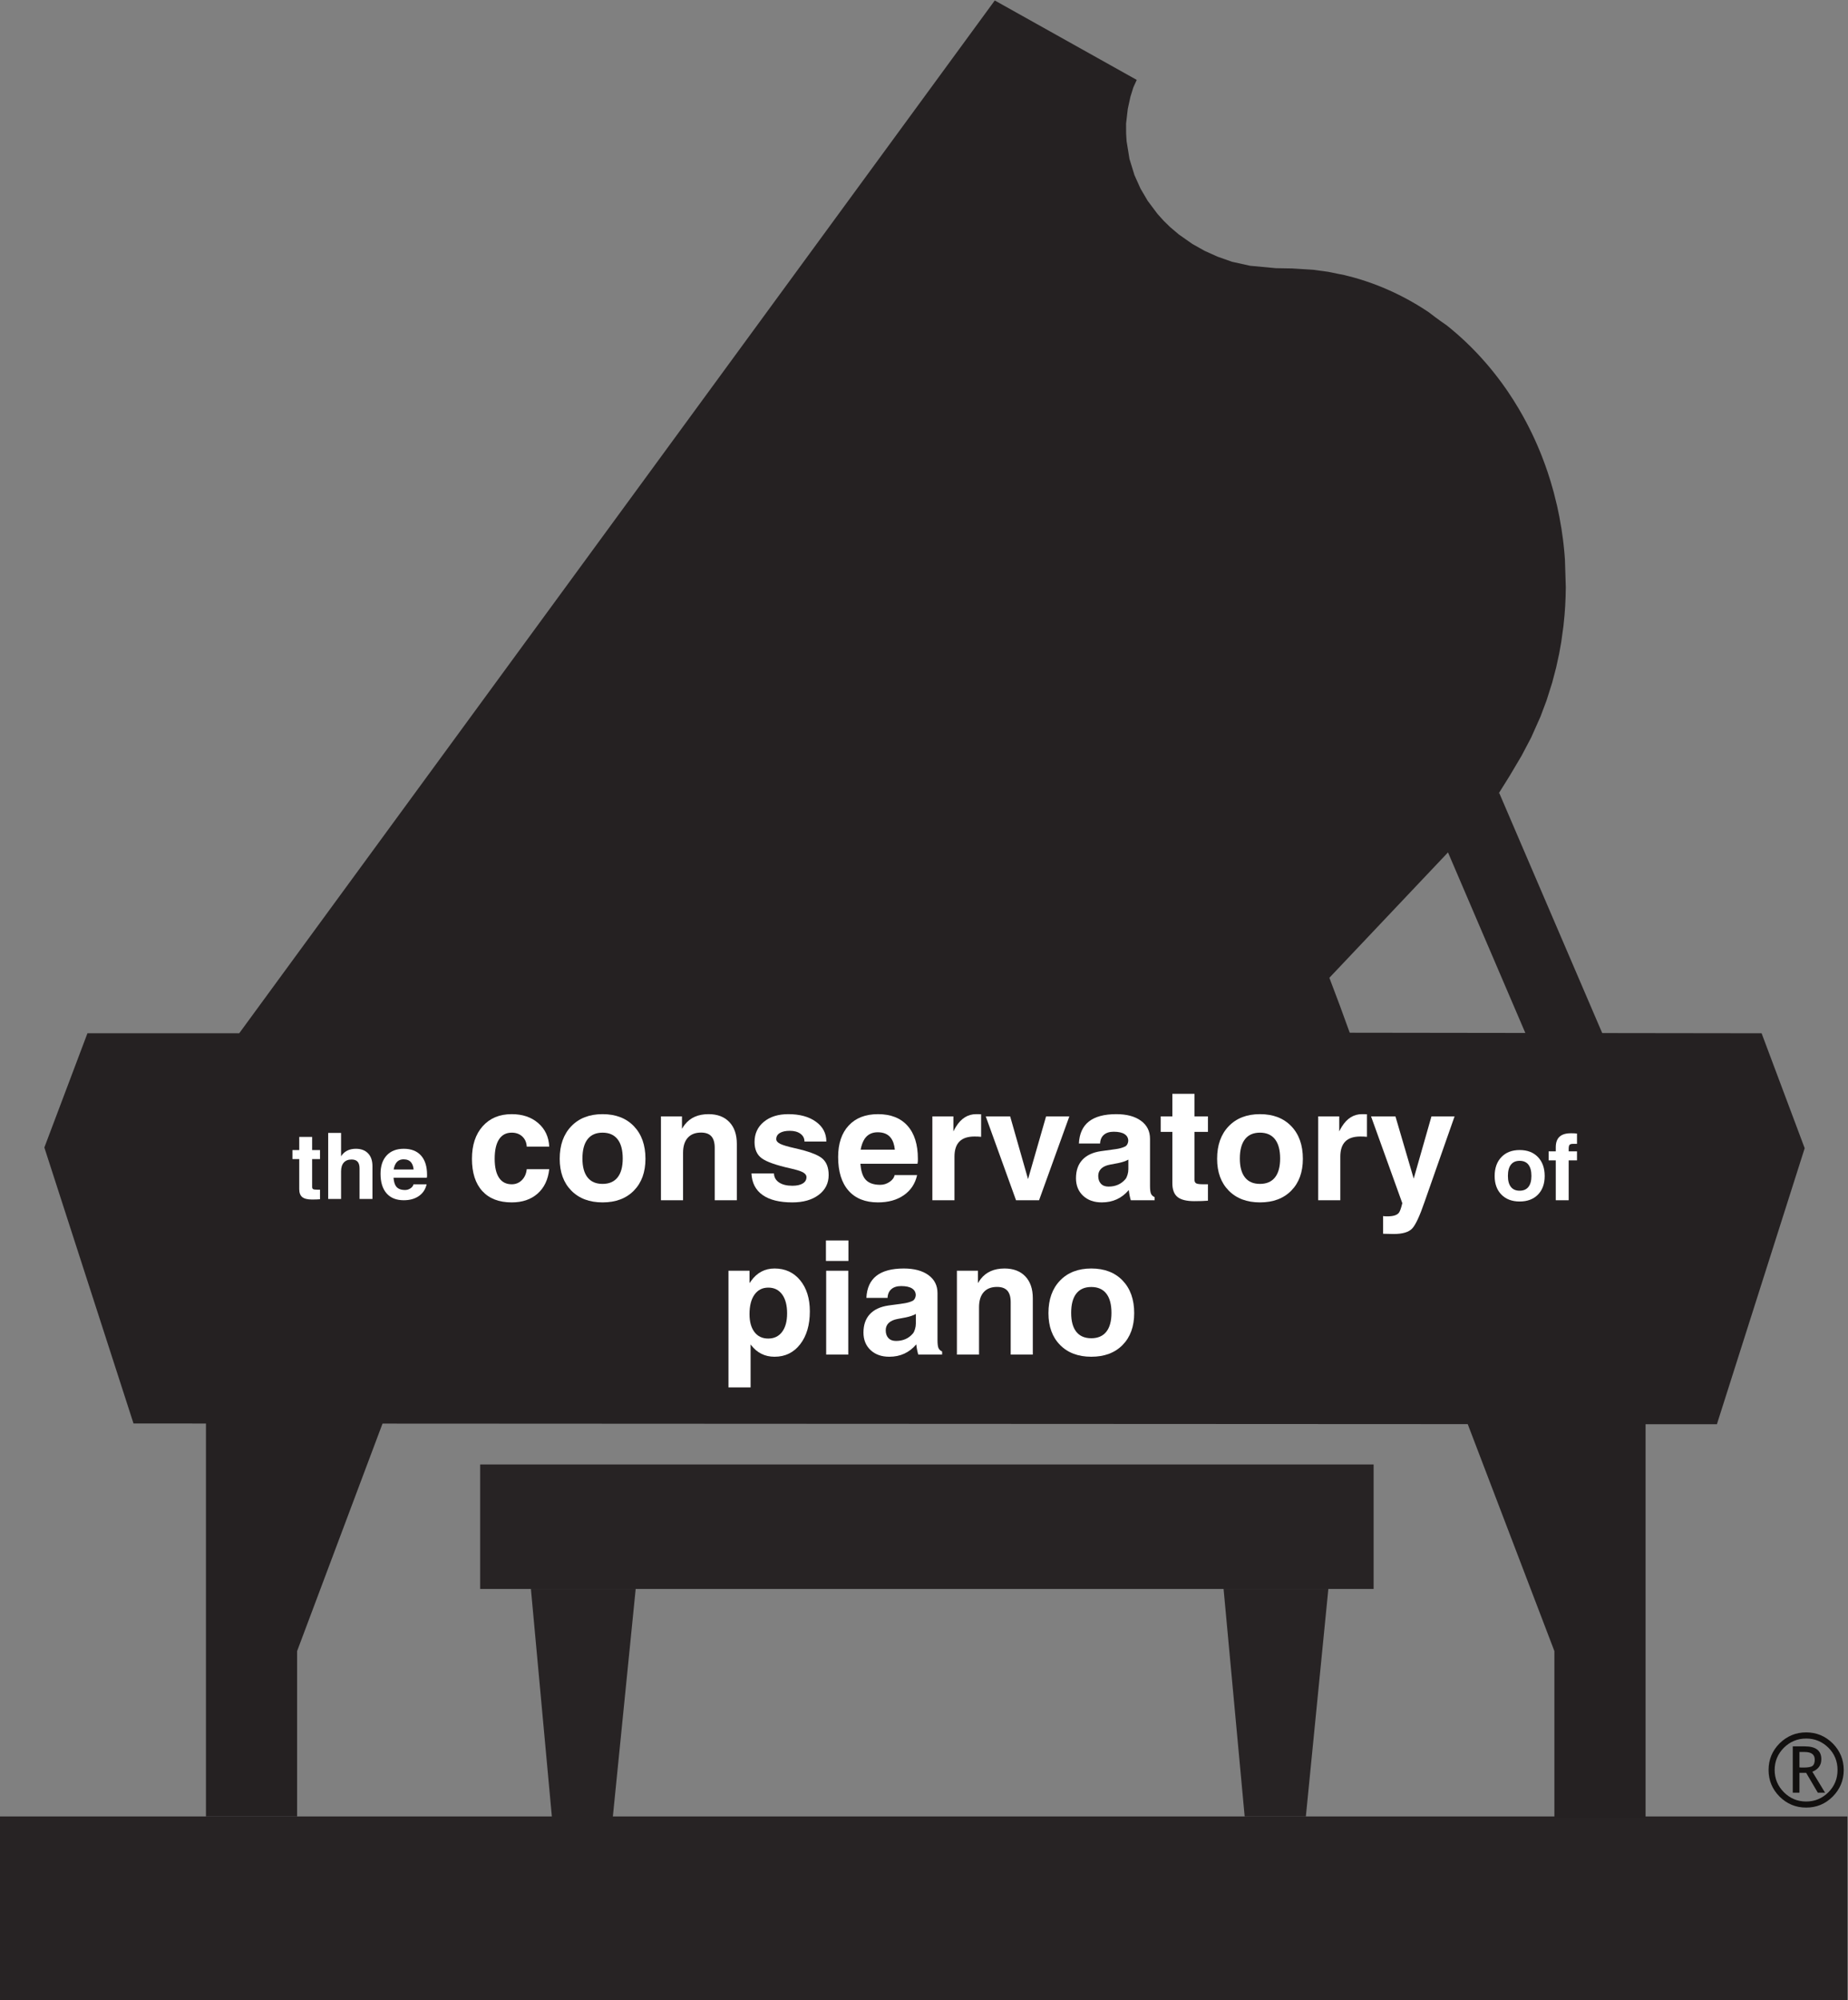 <?xml version="1.0" encoding="UTF-8" standalone="no"?> <svg xmlns:dc="http://purl.org/dc/elements/1.1/" xmlns:cc="http://creativecommons.org/ns#" xmlns:rdf="http://www.w3.org/1999/02/22-rdf-syntax-ns#" xmlns:svg="http://www.w3.org/2000/svg" xmlns="http://www.w3.org/2000/svg" viewBox="0 0 374.693 405.413" height="405.413" width="374.693" xml:space="preserve" id="svg2"><rect x="0" y="0" width="374.693" height="405.413" fill="#808080" stroke="none"/><defs id="defs6"><clipPath id="clipPath20"><path id="path18" d="M 0,0 H 2810 V 3040.63 H 0 Z"></path></clipPath></defs><g transform="matrix(1.333,0,0,-1.333,0,405.413)" id="g10"><g transform="scale(0.1)" id="g12"><g id="g14"><g clip-path="url(#clipPath20)" id="g16"><path id="path22" style="fill:#252122;fill-opacity:1;fill-rule:nonzero;stroke:none" d="m 2241.6,1786.46 31.26,37.55 23.41,37.5 18.12,30.58 14.53,27.58 14.16,31.76 9.25,24.6 8.59,27.13 6.07,23.12 4.57,21.04 3.17,17.74 3.36,24.36 1.71,17.28 0.95,13.47 0.61,13.54 0.3,14.7 -1.32,42.3 -0.75,9.46 -0.62,6.64 -0.84,7.87 -0.73,6.16 -2.37,16.64 -3.27,18.61 -3.32,15.85 -5.11,20.67 -4.68,16.38 -4.58,14.35 -3.93,11.27 -4.78,12.71 -3.46,8.61 -3.78,8.91 -3.79,8.51 -4.23,9.01 -4.68,9.46 -4.09,7.89 -5.36,9.84 -5.86,10.2 -7.98,13.04 -8.18,12.48 -3.19,4.66 -6.19,8.7 -5.73,7.67 -6.49,8.34 -5.68,7 -5.26,6.23 -7.7,8.74 -8.43,9.07 -7.94,8.12 -9.35,9.05 -10.63,9.67 -9.71,8.28 -7.1,5.77 -9.92,6.96 -7.11,5.18 -10.66,8.09 -7.03,4.59 -3.64,2.31 -4.82,2.97 -4.59,2.74 -5.28,3.05 -2.59,1.47 -4.08,2.24 -6.16,3.29 -3.94,2.03 -6.82,3.37 -4.97,2.37 -6.56,2.98 -4.04,1.77 -6.05,2.56 -8.9,3.53 -6.31,2.35 -10.16,3.53 -8.8,2.8 -8.59,2.51 -14.63,3.78 -9.86,1.94 -14.81,3.04 -22.84,3.11 -32.08,1.99 -24.6,0.42 -39.24,3.66 -27.5,6.08 -22.03,7.79 -19.46,8.74 -18.8,10.56 -20.65,14.47 -13.28,11.28 -9.65,9.42 -9.41,10.43 -14.92,19.9 -10.96,18.63 -9.21,20.5 -7.57,24.55 -4.41,27.08 -0.7,11.37 -0.09,15.38 2.61,22.42 3.99,18.33 4.4,14.19 5.22,11.52 -215.94,120.79 L 363.871,1470.08 133.02,1470.11 67.461,1296.37 203.074,876.672 l 2408.416,-1.16 133.53,419.768 -65.54,174.8 -626.47,0.82 -15.02,41.24 -15.95,42.3"></path><path id="path24" style="fill:#272324;fill-opacity:1;fill-rule:nonzero;stroke:none" d="M 0,0 H 2810.16 V 279.129 H 0 Z"></path><path id="path26" style="fill:#272324;fill-opacity:1;fill-rule:nonzero;stroke:none" d="m 730.336,625.039 h 1359 v 189.32 h -1359 z"></path><path id="path28" style="fill:#252122;fill-opacity:1;fill-rule:nonzero;stroke:none" d="m 2201.09,1748.36 119.78,-279.6 116.56,0.74 -157.18,366.34 -79.16,-87.48"></path><path id="path30" style="fill:#ffffff;fill-opacity:1;fill-rule:nonzero;stroke:none" d="m 486.742,1217.66 c -3.281,-0.27 -7.324,-0.41 -12.109,-0.41 -6.922,0 -11.895,1.23 -14.93,3.73 -3.039,2.48 -4.543,6.54 -4.543,12.19 v 45.53 h -10.332 v 13.75 h 10.332 v 20.02 h 19.61 v -20.02 h 11.972 V 1278.7 H 474.77 v -42.25 c 0,-1.72 0.519,-2.87 1.543,-3.42 1.027,-0.54 3.156,-0.82 6.386,-0.82 h 4.043 v -14.55"></path><path id="path32" style="fill:#ffffff;fill-opacity:1;fill-rule:nonzero;stroke:none" d="m 499.184,1318.56 h 19.609 v -35.55 l 1.582,2.19 c 4.824,6.15 11.848,9.22 21.055,9.22 7.832,0 13.976,-2.33 18.418,-6.97 4.445,-4.65 6.66,-11.1 6.66,-19.34 v -50.04 h -19.61 v 46.49 c 0,4.61 -0.996,8 -2.976,10.21 -1.984,2.21 -5.031,3.32 -9.133,3.32 -5.144,0 -9.101,-1.54 -11.855,-4.65 -2.754,-3.1 -4.141,-7.56 -4.141,-13.4 v -41.97 h -19.609 v 100.49"></path><path id="path34" style="fill:#ffffff;fill-opacity:1;fill-rule:nonzero;stroke:none" d="m 629.125,1262.92 c -0.449,4.47 -1.641,7.94 -3.555,10.44 -2.5,3.34 -6.394,5 -11.679,5 -5.059,0 -8.914,-1.93 -11.563,-5.82 -1.64,-2.46 -2.82,-5.66 -3.555,-9.62 z m -14.961,-46.76 c -11.309,0 -20.019,3.47 -26.152,10.45 -6.133,6.97 -9.199,16.91 -9.199,29.8 0,11.9 3.125,21.21 9.375,27.93 6.242,6.72 14.902,10.08 25.976,10.08 11.348,0 20.078,-3.42 26.211,-10.27 6.133,-6.88 9.199,-16.63 9.199,-29.3 0.09,-1.47 -0.027,-2.95 -0.351,-4.45 h -50.645 c 0.449,-5.88 1.75,-10.28 3.887,-13.19 2.734,-3.65 7.297,-5.47 13.672,-5.47 2.968,0 5.715,0.84 8.242,2.52 2.531,1.7 4.043,3.73 4.551,6.1 h 19.961 c -1.688,-7.56 -5.606,-13.5 -11.727,-17.78 -6.125,-4.27 -13.801,-6.42 -23,-6.42"></path><path id="path36" style="fill:#ffffff;fill-opacity:1;fill-rule:nonzero;stroke:none" d="m 835.406,1263.38 c -1.718,-15.86 -7.617,-28.24 -17.695,-37.14 -10.078,-8.91 -23.203,-13.36 -39.375,-13.36 -19.297,0 -34.199,5.74 -44.707,17.22 -10.508,11.49 -15.762,27.85 -15.762,49.1 0,20.79 5.449,37.29 16.348,49.52 10.898,12.22 25.605,18.34 44.121,18.34 16.406,0 29.844,-4.54 40.312,-13.6 10.469,-9.06 16.055,-20.97 16.758,-35.74 h -34.218 c -0.313,6.33 -2.559,11.45 -6.739,15.35 -4.179,3.91 -9.551,5.86 -16.113,5.86 -8.438,0 -14.863,-3.38 -19.277,-10.14 -4.414,-6.75 -6.621,-16.62 -6.621,-29.59 0,-12.65 2.207,-22.28 6.621,-28.88 4.414,-6.6 10.839,-9.9 19.277,-9.9 6.094,0 11.25,2.1 15.469,6.32 4.218,4.22 6.679,9.77 7.383,16.64 h 34.218"></path><path id="path38" style="fill:#ffffff;fill-opacity:1;fill-rule:nonzero;stroke:none" d="m 939.352,1250.84 c 5.234,6.57 7.851,16.14 7.851,28.72 0,12.89 -2.617,22.67 -7.851,29.35 -5.235,6.68 -12.852,10.02 -22.852,10.02 -10,0 -17.598,-3.34 -22.793,-10.02 -5.195,-6.68 -7.793,-16.46 -7.793,-29.35 0,-12.58 2.598,-22.15 7.793,-28.72 5.195,-6.56 12.793,-9.84 22.793,-9.84 10,0 17.617,3.28 22.852,9.84 z m -70.372,-20.03 c -11.757,11.95 -17.636,28.08 -17.636,48.39 0,20.79 5.879,37.29 17.636,49.52 11.758,12.22 27.598,18.34 47.52,18.34 20.078,0 35.977,-6.12 47.695,-18.34 11.719,-12.23 17.578,-28.73 17.578,-49.52 0,-20.31 -5.859,-36.44 -17.578,-48.39 -11.718,-11.96 -27.617,-17.93 -47.695,-17.93 -19.922,0 -35.762,5.97 -47.52,17.93"></path><path id="path40" style="fill:#ffffff;fill-opacity:1;fill-rule:nonzero;stroke:none" d="m 1005.33,1343.66 h 31.99 v -18.87 c 1.33,2.27 2.77,4.41 4.34,6.45 8.28,10.54 20.31,15.82 36.09,15.82 13.44,0 23.96,-3.99 31.58,-11.96 7.62,-7.97 11.43,-19.02 11.43,-33.16 v -85.78 h -33.64 v 79.68 c 0,7.9 -1.7,13.74 -5.09,17.52 -3.4,3.79 -8.62,5.69 -15.65,5.69 -8.83,0 -15.6,-2.66 -20.33,-7.97 -4.73,-5.31 -7.09,-12.97 -7.09,-22.97 v -71.95 h -33.63 v 127.5"></path><path id="path42" style="fill:#ffffff;fill-opacity:1;fill-rule:nonzero;stroke:none" d="m 1223.62,1305.45 c 0,4.93 -2.03,8.87 -6.1,11.84 -4.06,2.97 -9.46,4.45 -16.19,4.45 -6.48,0 -11.54,-1.11 -15.17,-3.34 -3.65,-2.22 -5.46,-5.33 -5.46,-9.31 0,-2.82 2.07,-5.24 6.21,-7.27 4.06,-1.95 11.3,-4.1 21.69,-6.44 20.62,-4.61 34.41,-9.65 41.38,-15.12 6.97,-5.47 10.45,-14.06 10.45,-25.78 0,-12.5 -5.05,-22.56 -15.17,-30.18 -10.12,-7.62 -23.47,-11.42 -40.03,-11.42 -19.62,0 -34.72,3.75 -45.3,11.25 -10.59,7.5 -16.23,18.43 -16.94,32.81 h 34.22 c 0.24,-5.86 2.83,-10.45 7.79,-13.77 4.97,-3.32 11.7,-4.98 20.22,-4.98 6.73,0 11.98,1.15 15.77,3.46 3.79,2.3 5.69,5.52 5.69,9.66 0,2.89 -1.83,5.36 -5.5,7.39 -3.68,1.95 -10.12,3.94 -19.34,5.97 -21.57,4.85 -36,9.96 -43.26,15.35 -7.25,5.32 -10.88,13.56 -10.88,24.73 0,12.66 4.71,22.87 14.12,30.65 9.42,7.77 21.82,11.66 37.2,11.66 17.33,0 31.32,-3.81 41.94,-11.43 10.63,-7.62 15.94,-17.68 15.94,-30.18 h -33.28"></path><path id="path44" style="fill:#ffffff;fill-opacity:1;fill-rule:nonzero;stroke:none" d="m 1361.1,1293.03 c -0.78,7.66 -2.81,13.64 -6.1,17.93 -4.29,5.71 -10.97,8.56 -20.03,8.56 -8.68,0 -15.28,-3.32 -19.81,-9.96 -2.81,-4.22 -4.84,-9.73 -6.09,-16.53 z m -25.67,-80.15 c -19.37,0 -34.31,5.97 -44.82,17.93 -10.51,11.95 -15.76,28.98 -15.76,51.09 0,20.39 5.35,36.35 16.05,47.87 10.71,11.52 25.55,17.29 44.53,17.29 19.46,0 34.44,-5.88 44.95,-17.64 10.5,-11.76 15.76,-28.5 15.76,-50.22 0.15,-2.5 -0.04,-5.03 -0.59,-7.61 h -86.83 c 0.78,-10.08 3,-17.62 6.68,-22.62 4.68,-6.25 12.5,-9.38 23.43,-9.38 5.08,0 9.79,1.45 14.12,4.34 4.34,2.89 6.94,6.37 7.8,10.43 h 34.22 c -2.89,-12.97 -9.59,-23.12 -20.1,-30.47 -10.51,-7.34 -23.65,-11.01 -39.44,-11.01"></path><path id="path46" style="fill:#ffffff;fill-opacity:1;fill-rule:nonzero;stroke:none" d="m 1418.17,1343.66 h 31.99 v -22.85 c 1.17,2.5 2.5,4.92 3.99,7.26 7.89,12.66 18.08,18.99 30.58,18.99 l 7.62,-0.12 v -34.34 c -2.97,0.32 -6.33,0.47 -10.08,0.47 -10.23,0 -17.87,-2.54 -22.91,-7.62 -5.04,-5.07 -7.56,-12.77 -7.56,-23.08 v -66.21 h -33.63 v 127.5"></path><path id="path48" style="fill:#ffffff;fill-opacity:1;fill-rule:nonzero;stroke:none" d="m 1499.38,1343.66 h 37.13 l 27.13,-95.14 h 0.13 l 27.37,95.14 h 35.39 l -46.06,-127.5 h -35.04 l -46.05,127.5"></path><path id="path50" style="fill:#ffffff;fill-opacity:1;fill-rule:nonzero;stroke:none" d="m 1716.29,1263.27 v 14.65 c -3.9,-2.19 -9.06,-3.95 -15.46,-5.28 l -12.43,-2.34 c -5.86,-1.1 -10.31,-3.11 -13.36,-6.04 -3.04,-2.93 -4.57,-6.62 -4.57,-11.07 0,-5.08 1.37,-9.06 4.11,-11.95 2.73,-2.9 6.56,-4.34 11.48,-4.34 10.78,0 19.37,3.79 25.78,11.37 1.25,1.48 2.31,3.67 3.16,6.56 0.86,2.89 1.29,5.7 1.29,8.44 z m -40.43,-50.39 c -11.79,0 -21.28,3.37 -28.47,10.13 -7.19,6.76 -10.78,15.65 -10.78,26.66 0,11.64 3.24,20.96 9.72,27.95 6.49,6.99 15.94,11.39 28.36,13.19 l 22.15,3.04 c 5.78,0.78 10.59,2.11 14.41,3.99 1.65,0.78 2.92,2.18 3.81,4.22 0.9,2.03 1.23,4.1 1,6.21 -0.47,3.59 -2.31,6.4 -5.51,8.43 -3.83,2.43 -9.33,3.64 -16.52,3.64 -6.41,0 -11.41,-1.57 -15,-4.69 -3.6,-3.13 -5.51,-7.54 -5.74,-13.24 h -32.23 c 0.7,14.92 5.78,26.09 15.23,33.51 9.46,7.42 23.32,11.14 41.61,11.14 15.85,0 28.37,-3.34 37.55,-10.04 9.18,-6.68 13.77,-15.8 13.77,-27.39 v -71.3 c 0,-5.73 0.47,-9.73 1.41,-12.04 0.94,-2.3 2.81,-4.12 5.62,-5.45 v -4.68 h -36.32 v 0.11 c -1.49,5.16 -2.46,10.2 -2.93,15.12 l -0.12,0.24 c -10.55,-12.5 -24.22,-18.75 -41.02,-18.75"></path><path id="path52" style="fill:#ffffff;fill-opacity:1;fill-rule:nonzero;stroke:none" d="m 1837.35,1215.45 c -5.63,-0.46 -12.54,-0.7 -20.74,-0.7 -11.88,0 -20.41,2.13 -25.61,6.39 -5.19,4.26 -7.79,11.23 -7.79,20.92 v 78.04 h -17.7 v 23.56 h 17.7 v 34.33 h 33.63 v -34.33 h 20.51 v -23.56 h -20.51 v -72.42 c 0,-2.97 0.88,-4.92 2.64,-5.86 1.76,-0.94 5.41,-1.4 10.95,-1.4 h 6.92 v -24.97"></path><path id="path54" style="fill:#ffffff;fill-opacity:1;fill-rule:nonzero;stroke:none" d="m 1939.3,1250.84 c 5.24,6.57 7.85,16.14 7.85,28.72 0,12.89 -2.61,22.67 -7.85,29.35 -5.23,6.68 -12.85,10.02 -22.85,10.02 -10,0 -17.6,-3.34 -22.79,-10.02 -5.2,-6.68 -7.8,-16.46 -7.8,-29.35 0,-12.58 2.6,-22.15 7.8,-28.72 5.19,-6.56 12.79,-9.84 22.79,-9.84 10,0 17.62,3.28 22.85,9.84 z m -70.37,-20.03 c -11.76,11.95 -17.64,28.08 -17.64,48.39 0,20.79 5.88,37.29 17.64,49.52 11.76,12.22 27.6,18.34 47.52,18.34 20.08,0 35.98,-6.12 47.7,-18.34 11.71,-12.23 17.57,-28.73 17.57,-49.52 0,-20.31 -5.86,-36.44 -17.57,-48.39 -11.72,-11.96 -27.62,-17.93 -47.7,-17.93 -19.92,0 -35.76,5.97 -47.52,17.93"></path><path id="path56" style="fill:#ffffff;fill-opacity:1;fill-rule:nonzero;stroke:none" d="m 2005.04,1343.66 h 32 v -22.85 c 1.17,2.5 2.5,4.92 3.98,7.26 7.89,12.66 18.09,18.99 30.59,18.99 l 7.61,-0.12 v -34.34 c -2.97,0.32 -6.32,0.47 -10.07,0.47 -10.24,0 -17.88,-2.54 -22.91,-7.62 -5.04,-5.07 -7.56,-12.77 -7.56,-23.08 v -66.21 h -33.64 v 127.5"></path><path id="path58" style="fill:#ffffff;fill-opacity:1;fill-rule:nonzero;stroke:none" d="m 2166.76,1213.46 c -7.36,-21.48 -13.65,-34.96 -18.88,-40.43 -5.24,-5.47 -14.59,-8.2 -28.03,-8.2 l -16.06,0.35 v 26.95 c 0.79,-0.31 2.93,-0.46 6.45,-0.46 8.98,0 14.84,1.83 17.58,5.5 1.72,2.35 3.43,7.19 5.15,14.53 l -47.54,131.96 h 37.11 l 27.76,-94.57 h 0.02 l 26.99,94.57 h 35.16 l -45.71,-130.2"></path><path id="path60" style="fill:#ffffff;fill-opacity:1;fill-rule:nonzero;stroke:none" d="m 2324.79,1236.39 c 3.05,3.83 4.57,9.42 4.57,16.74 0,7.52 -1.52,13.24 -4.57,17.13 -3.05,3.91 -7.5,5.84 -13.34,5.84 -5.82,0 -10.25,-1.93 -13.28,-5.84 -3.05,-3.89 -4.55,-9.61 -4.55,-17.13 0,-7.32 1.5,-12.91 4.55,-16.74 3.03,-3.83 7.46,-5.74 13.28,-5.74 5.84,0 10.29,1.91 13.34,5.74 z m -41.05,-11.7 c -6.86,6.98 -10.3,16.39 -10.3,28.24 0,12.13 3.44,21.74 10.3,28.89 6.85,7.13 16.09,10.68 27.71,10.68 11.72,0 21,-3.55 27.83,-10.68 6.84,-7.15 10.26,-16.76 10.26,-28.89 0,-11.85 -3.42,-21.26 -10.26,-28.24 -6.83,-6.97 -16.11,-10.45 -27.83,-10.45 -11.62,0 -20.86,3.48 -27.71,10.45"></path><path id="path62" style="fill:#ffffff;fill-opacity:1;fill-rule:nonzero;stroke:none" d="m 2386.04,1276.78 v -60.62 h -19.63 v 60.62 h -10.86 v 13.75 h 10.86 v 6.21 c 0,7.17 1.92,12.5 5.72,16 3.79,3.51 9.57,5.27 17.33,5.27 3.46,0.04 6.54,-0.11 9.22,-0.49 v -15.64 h -6.21 c -2.6,0 -4.32,-0.53 -5.16,-1.58 -0.86,-1.04 -1.27,-3.19 -1.27,-6.43 v -3.34 h 12.64 v -13.75 h -12.64"></path><path id="path64" style="fill:#ffffff;fill-opacity:1;fill-rule:nonzero;stroke:none" d="m 1168.52,1005.83 c 8.98,0 16.02,3.37 21.09,10.13 5.08,6.76 7.62,16.15 7.62,28.19 0,12.26 -2.52,21.85 -7.56,28.77 -5.04,6.91 -12.05,10.37 -21.03,10.37 -8.99,0 -16,-3.56 -21.04,-10.67 -5.04,-7.11 -7.56,-16.99 -7.56,-29.65 0,-11.64 2.52,-20.74 7.56,-27.3 5.04,-6.56 12.01,-9.84 20.92,-9.84 z m -60.47,103.12 h 31.99 v -18.87 l 2.23,3.17 c 9.06,12.73 21.02,19.1 35.86,19.1 16.17,0 29.16,-5.98 38.96,-17.93 9.81,-11.95 14.71,-27.7 14.71,-47.23 0,-20.7 -4.9,-37.38 -14.71,-50.042 -9.8,-12.648 -22.79,-18.976 -38.96,-18.976 -14.77,0 -26.68,5.937 -35.74,17.808 l -0.71,0.942 v -65.391 h -33.63 v 177.419"></path><path id="path66" style="fill:#ffffff;fill-opacity:1;fill-rule:nonzero;stroke:none" d="m 1256.65,1108.95 h 33.63 V 981.449 h -33.63 z m -0.36,46.05 h 34.22 v -31.17 h -34.22 V 1155"></path><path id="path68" style="fill:#ffffff;fill-opacity:1;fill-rule:nonzero;stroke:none" d="m 1393.05,1028.56 v 14.65 c -3.9,-2.19 -9.06,-3.95 -15.47,-5.28 l -12.42,-2.34 c -5.86,-1.09 -10.31,-3.1 -13.36,-6.03 -3.05,-2.93 -4.57,-6.63 -4.57,-11.08 0,-5.08 1.37,-9.06 4.1,-11.95 2.74,-2.89 6.57,-4.34 11.49,-4.34 10.78,0 19.37,3.79 25.78,11.37 1.25,1.48 2.3,3.67 3.16,6.56 0.86,2.89 1.29,5.71 1.29,8.44 z m -40.43,-50.388 c -11.79,0 -21.29,3.379 -28.47,10.137 -7.19,6.75 -10.79,15.641 -10.79,26.661 0,11.64 3.25,20.95 9.73,27.95 6.49,6.99 15.94,11.38 28.36,13.18 l 22.15,3.05 c 5.78,0.78 10.58,2.1 14.41,3.98 1.64,0.78 2.91,2.19 3.81,4.22 0.9,2.03 1.23,4.1 1,6.21 -0.47,3.59 -2.31,6.41 -5.51,8.44 -3.83,2.42 -9.34,3.63 -16.52,3.63 -6.41,0 -11.41,-1.56 -15,-4.69 -3.6,-3.12 -5.51,-7.54 -5.75,-13.24 h -32.22 c 0.7,14.92 5.78,26.09 15.23,33.52 9.45,7.42 23.32,11.13 41.6,11.13 15.86,0 28.38,-3.34 37.56,-10.02 9.18,-6.7 13.77,-15.82 13.77,-27.4 v -71.31 c 0,-5.698 0.47,-9.71 1.41,-12.011 0.94,-2.328 2.81,-4.14 5.62,-5.468 v -4.692 h -36.33 v 0.121 c -1.48,5.149 -2.46,10.192 -2.93,15.11 l -0.11,0.242 c -10.55,-12.5 -24.22,-18.75 -41.02,-18.75"></path><path id="path70" style="fill:#ffffff;fill-opacity:1;fill-rule:nonzero;stroke:none" d="m 1455.51,1108.95 h 31.99 v -18.87 c 1.33,2.27 2.78,4.42 4.34,6.45 8.28,10.55 20.31,15.82 36.09,15.82 13.44,0 23.97,-3.99 31.59,-11.95 7.61,-7.97 11.42,-19.03 11.42,-33.17 v -85.781 h -33.63 v 79.691 c 0,7.89 -1.7,13.73 -5.1,17.52 -3.4,3.79 -8.61,5.68 -15.64,5.68 -8.83,0 -15.61,-2.66 -20.33,-7.97 -4.73,-5.31 -7.09,-12.97 -7.09,-22.97 v -71.951 h -33.64 v 127.501"></path><path id="path72" style="fill:#ffffff;fill-opacity:1;fill-rule:nonzero;stroke:none" d="m 1682.74,1016.14 c 5.23,6.56 7.85,16.13 7.85,28.71 0,12.89 -2.62,22.67 -7.85,29.35 -5.24,6.68 -12.85,10.02 -22.85,10.02 -10,0 -17.6,-3.34 -22.8,-10.02 -5.19,-6.68 -7.79,-16.46 -7.79,-29.35 0,-12.58 2.6,-22.15 7.79,-28.71 5.2,-6.56 12.8,-9.85 22.8,-9.85 10,0 17.61,3.29 22.85,9.85 z m -70.37,-20.038 c -11.76,11.948 -17.64,28.078 -17.64,48.398 0,20.78 5.88,37.28 17.64,49.51 11.76,12.23 27.6,18.34 47.52,18.34 20.08,0 35.97,-6.11 47.69,-18.34 11.72,-12.23 17.58,-28.73 17.58,-49.51 0,-20.32 -5.86,-36.45 -17.58,-48.398 -11.72,-11.954 -27.61,-17.93 -47.69,-17.93 -19.92,0 -35.76,5.976 -47.52,17.93"></path><path id="path74" style="fill:#272324;fill-opacity:1;fill-rule:nonzero;stroke:none" d="m 807.543,625.039 31.973,-347.348 h 92.558 l 34.836,347.348"></path><path id="path76" style="fill:#272324;fill-opacity:1;fill-rule:nonzero;stroke:none" d="m 1861.12,625.039 32.08,-345.91 h 93.09 l 34.2,345.91"></path><path id="path78" style="fill:#252122;fill-opacity:1;fill-rule:nonzero;stroke:none" d="M 313.266,878.328 V 279.129 h 138.632 v 251.359 l 130.625,347.84 H 313.266"></path><path id="path80" style="fill:#252122;fill-opacity:1;fill-rule:nonzero;stroke:none" d="m 2232.02,876.91 132.3,-346.422 V 277.109 h 138.67 V 876.91 h -270.97"></path><path id="path82" style="fill:#12100f;fill-opacity:1;fill-rule:nonzero;stroke:none" d="M 2737.05,377.121 V 353.68 c 0.81,-0.239 3,-0.239 6.65,-0.239 6.52,0 10.96,0.797 13.22,2.547 2.2,1.614 3.41,4.852 3.41,9.461 0,7.75 -5.08,11.672 -15.36,11.672 z m 27.95,-61.91 -17.78,30.258 h -10.17 v -30.258 h -10.17 v 70.469 h 18.09 c 17.04,0 25.36,-6.481 25.36,-19.532 0,-9.019 -4.47,-15.359 -13.64,-19.058 l 19.35,-31.879 z m 29.98,34.527 c 0,13.293 -4.56,24.492 -13.85,33.864 -9.43,9.238 -20.63,13.968 -33.86,13.968 -13.28,0 -24.48,-4.73 -33.91,-13.968 -9.23,-9.372 -14.03,-20.571 -14.03,-33.864 0,-13.277 4.8,-24.476 14.03,-33.847 9.43,-9.352 20.63,-14.09 33.91,-14.09 13.23,0 24.43,4.738 33.86,14.09 9.29,9.371 13.85,20.57 13.85,33.847 z m -104.89,0 c 0,15.711 5.55,29.231 16.69,40.442 11.33,11.09 24.73,16.75 40.49,16.75 15.71,0 29.23,-5.66 40.38,-16.75 11.1,-11.211 16.75,-24.731 16.75,-40.442 0,-15.699 -5.65,-29.218 -16.75,-40.429 -11.15,-11.2 -24.67,-16.75 -40.38,-16.75 -15.76,0 -29.16,5.55 -40.49,16.75 -11.14,11.211 -16.69,24.73 -16.69,40.429"></path></g></g></g></g></svg> 